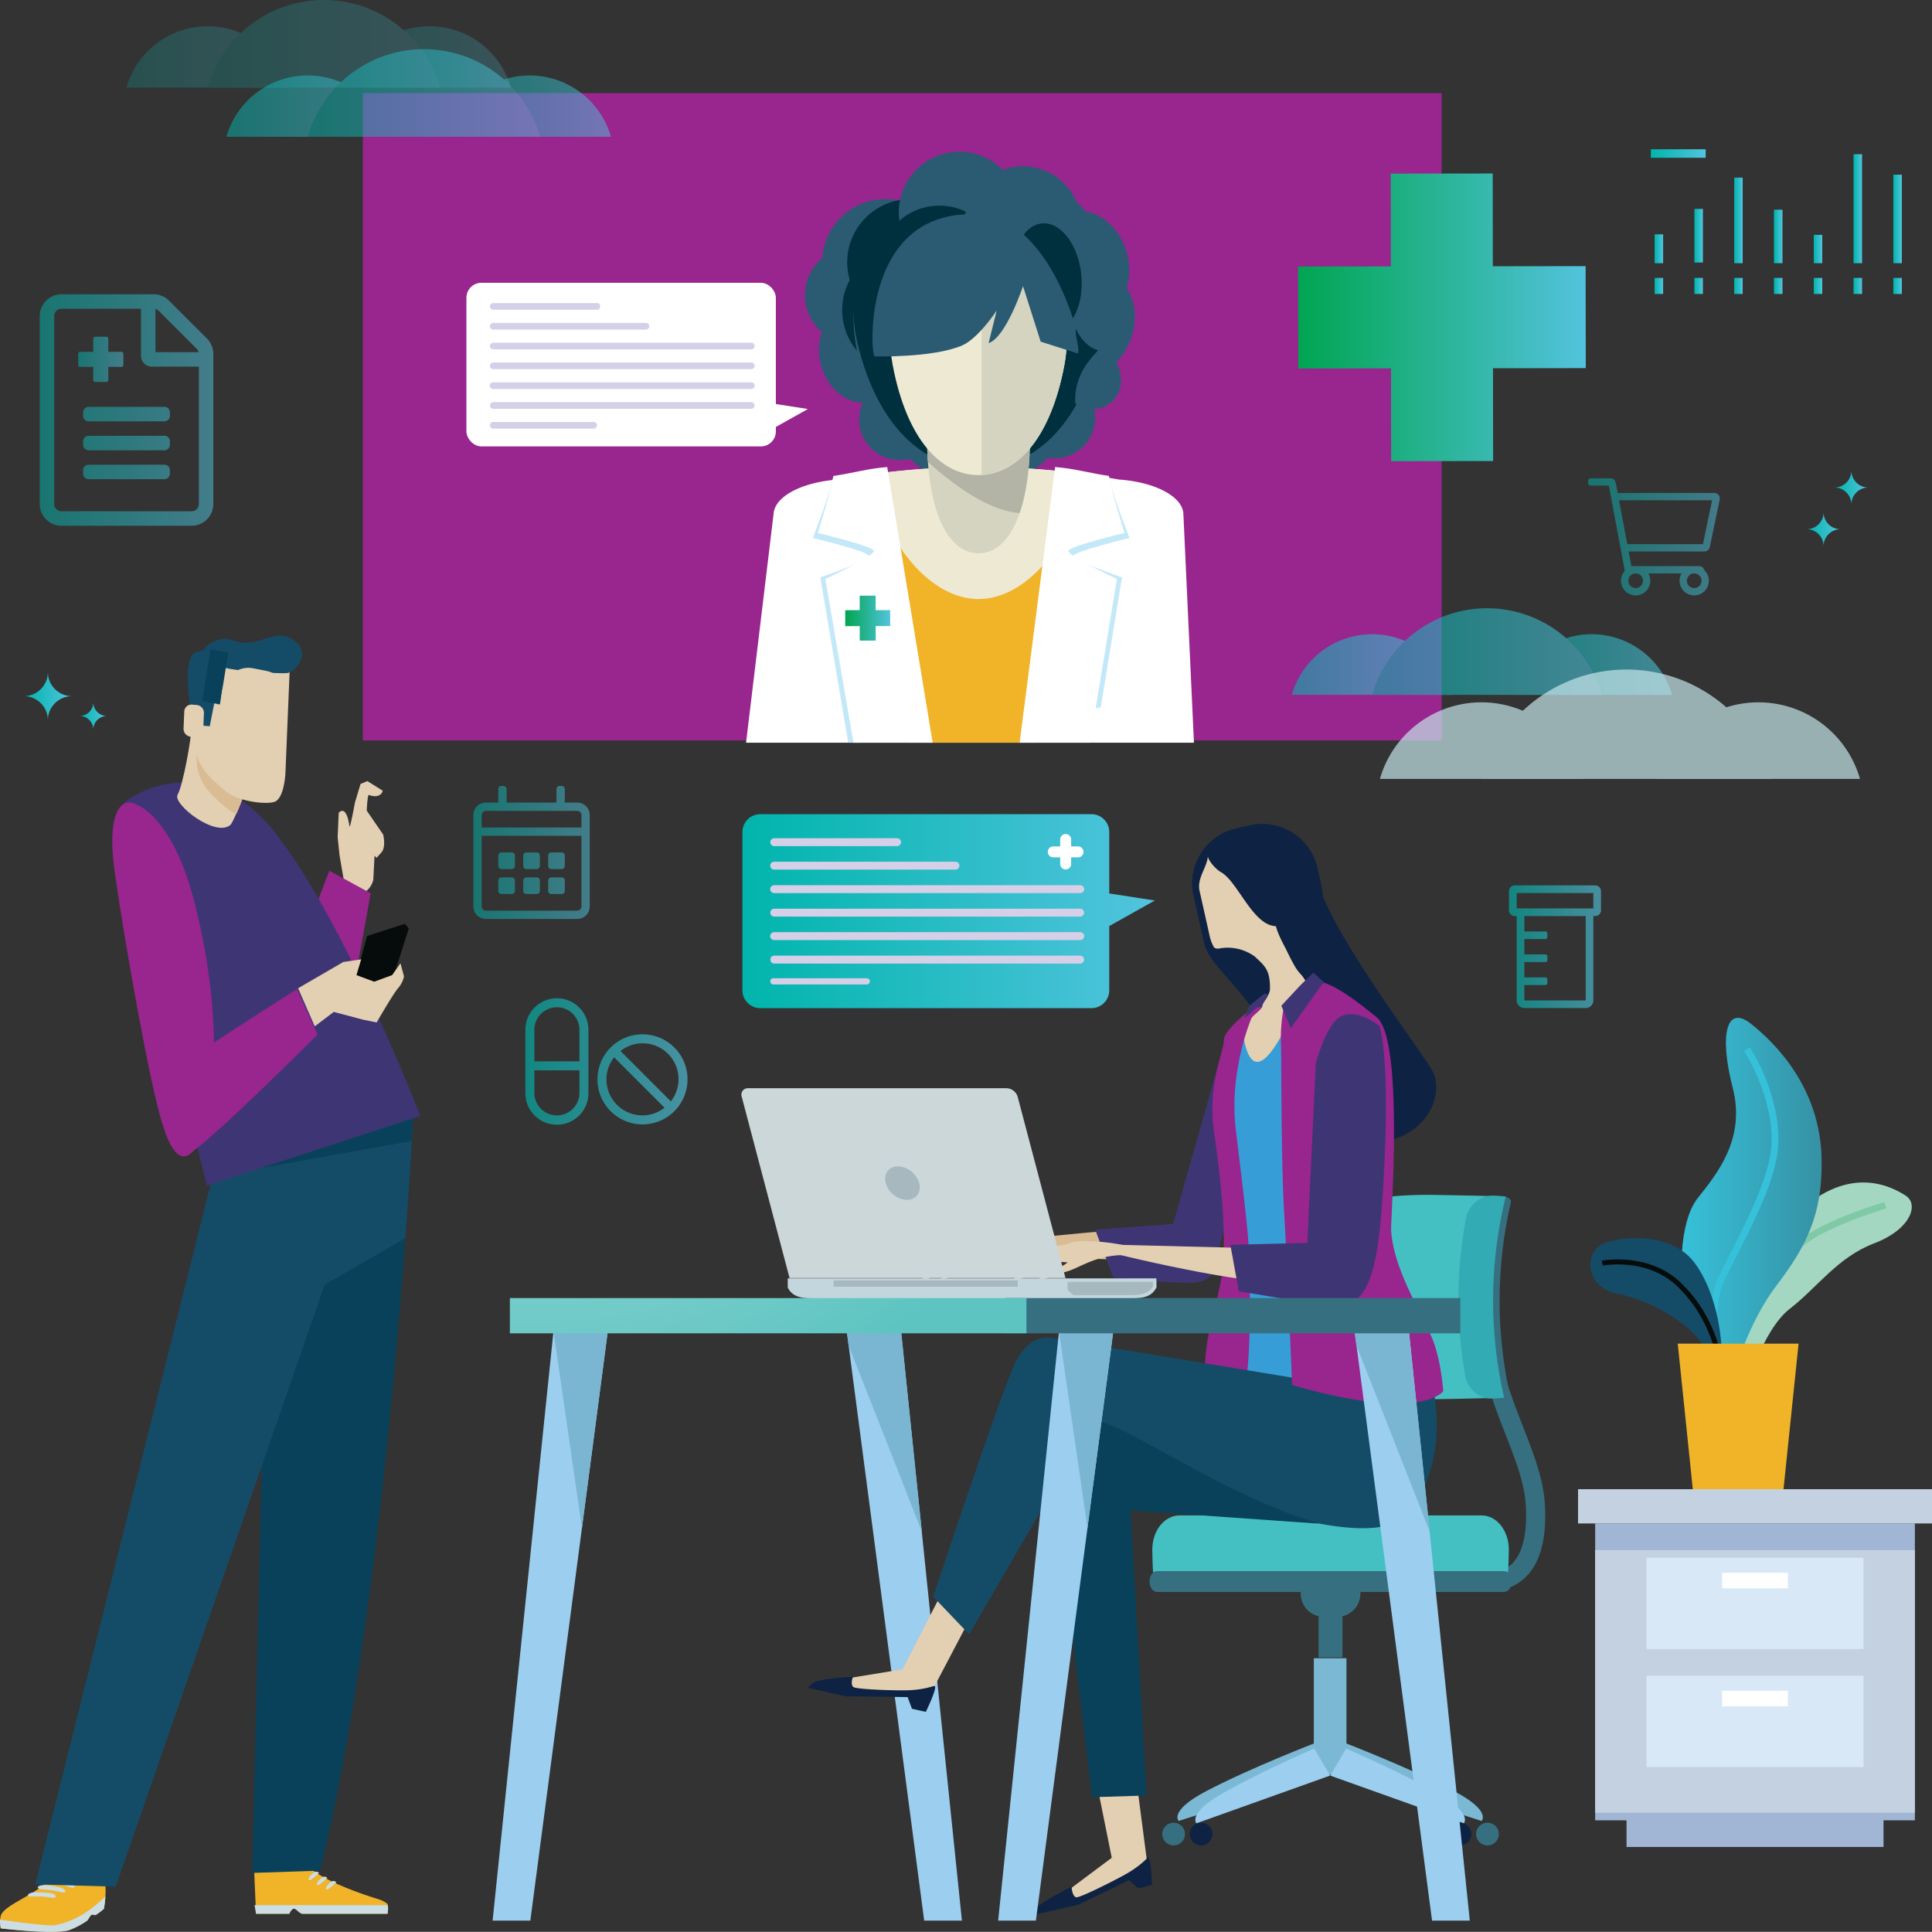 <svg xmlns="http://www.w3.org/2000/svg" xmlns:xlink="http://www.w3.org/1999/xlink" viewBox="0 0 556 555.96"><rect x="0" y="0" width="556" height="555.96" fill="#333333" stroke="none"/><defs><style>.cls-1,.cls-13{fill:none;}.cls-2{fill:#9bceef;}.cls-3{fill:#7ab6d2;}.cls-4{fill:#99258e;}.cls-5{fill:#fff;}.cls-6{fill:#d5d0e8;}.cls-7{fill:url(#Nouvelle_nuance_de_dégradé_1);}.cls-8{fill:#a4d7c2;}.cls-9{fill:#80c9a6;}.cls-10{fill:url(#linear-gradient);}.cls-11{fill:#36c1da;}.cls-12{fill:#144c68;}.cls-13{stroke:#060c0b;stroke-miterlimit:10;stroke-width:1.449px;}.cls-14{fill:#f1b328;}.cls-15{clip-path:url(#clip-path);}.cls-16{fill:#2b5b72;}.cls-17{fill:#002f3e;}.cls-18{fill:#ede9d3;}.cls-19{fill:#d4d4c1;}.cls-20{fill:#b3b4a6;}.cls-21{fill:#81bfd1;}.cls-22{fill:#c3e8f7;}.cls-23{fill:#367080;}.cls-24{fill:#7bb8d4;}.cls-25{fill:#0e2243;}.cls-26{fill:#44c0c2;}.cls-27{fill:#32abb4;}.cls-28{fill:#d9bb94;}.cls-29{fill:url(#Dégradé_sans_nom_7);}.cls-30{fill:url(#Dégradé_sans_nom_7-2);}.cls-31{fill:#e3cfb1;}.cls-32{fill:#379dd7;}.cls-33{fill:url(#Dégradé_sans_nom_7-3);}.cls-34{fill:#09415a;}.cls-35{fill:url(#Dégradé_sans_nom_7-4);}.cls-36{fill:url(#Dégradé_sans_nom_7-5);}.cls-37{fill:#c3d6de;}.cls-38{fill:#a8b8bf;}.cls-39{fill:#ccd7da;}.cls-40{fill:url(#New_Gradient_Swatch_39);}.cls-41{fill:#a1b5d5;}.cls-42{fill:#c3d1e1;}.cls-43{fill:#d9e8f6;}.cls-44{fill:url(#Dégradé_sans_nom_4);}.cls-45,.cls-96{opacity:0.5;}.cls-46{fill:url(#Nouvelle_nuance_de_dégradé_1-2);}.cls-47{fill:url(#Nouvelle_nuance_de_dégradé_1-3);}.cls-48{fill:url(#Nouvelle_nuance_de_dégradé_1-4);}.cls-49{opacity:0.23;}.cls-50{fill:url(#Nouvelle_nuance_de_dégradé_1-5);}.cls-51{fill:url(#Nouvelle_nuance_de_dégradé_1-6);}.cls-52{fill:url(#Nouvelle_nuance_de_dégradé_1-7);}.cls-53{opacity:0.58;}.cls-54{fill:url(#Nouvelle_nuance_de_dégradé_1-8);}.cls-55{fill:url(#Nouvelle_nuance_de_dégradé_1-9);}.cls-56{fill:url(#Nouvelle_nuance_de_dégradé_1-10);}.cls-57{opacity:0.7;}.cls-58{fill:#c4e6e9;}.cls-59{fill:url(#Nouvelle_nuance_de_dégradé_1-11);}.cls-60{fill:url(#Nouvelle_nuance_de_dégradé_1-12);}.cls-61{fill:url(#Nouvelle_nuance_de_dégradé_1-13);}.cls-62{fill:url(#Nouvelle_nuance_de_dégradé_1-14);}.cls-63{fill:url(#Nouvelle_nuance_de_dégradé_1-15);}.cls-64{fill:url(#Nouvelle_nuance_de_dégradé_1-16);}.cls-65{fill:url(#Nouvelle_nuance_de_dégradé_1-17);}.cls-66{fill:url(#Nouvelle_nuance_de_dégradé_1-18);}.cls-67{fill:url(#Nouvelle_nuance_de_dégradé_1-19);}.cls-68{fill:url(#Nouvelle_nuance_de_dégradé_1-20);}.cls-69{fill:url(#Nouvelle_nuance_de_dégradé_1-21);}.cls-70{fill:url(#Nouvelle_nuance_de_dégradé_1-22);}.cls-71{fill:url(#Nouvelle_nuance_de_dégradé_1-23);}.cls-72{fill:url(#Nouvelle_nuance_de_dégradé_1-24);}.cls-73{fill:url(#Nouvelle_nuance_de_dégradé_1-25);}.cls-74{fill:url(#Nouvelle_nuance_de_dégradé_1-26);}.cls-75{fill:url(#Nouvelle_nuance_de_dégradé_1-27);}.cls-76{fill:url(#Nouvelle_nuance_de_dégradé_1-28);}.cls-77{fill:url(#Nouvelle_nuance_de_dégradé_1-29);}.cls-78{fill:url(#Nouvelle_nuance_de_dégradé_1-30);}.cls-79{fill:url(#Nouvelle_nuance_de_dégradé_1-31);}.cls-80{fill:url(#Nouvelle_nuance_de_dégradé_1-32);}.cls-81{fill:url(#Nouvelle_nuance_de_dégradé_1-33);}.cls-82{fill:url(#Nouvelle_nuance_de_dégradé_1-34);}.cls-83{fill:url(#Nouvelle_nuance_de_dégradé_1-35);}.cls-84{fill:url(#Nouvelle_nuance_de_dégradé_1-36);}.cls-85{fill:url(#Nouvelle_nuance_de_dégradé_1-37);}.cls-86{fill:url(#Nouvelle_nuance_de_dégradé_1-38);}.cls-87{fill:url(#Nouvelle_nuance_de_dégradé_1-39);}.cls-88{fill:url(#Nouvelle_nuance_de_dégradé_1-40);}.cls-89{fill:url(#Nouvelle_nuance_de_dégradé_1-41);}.cls-90{fill:url(#Nouvelle_nuance_de_dégradé_1-42);}.cls-91{fill:url(#Nouvelle_nuance_de_dégradé_1-43);}.cls-92{fill:url(#Nouvelle_nuance_de_dégradé_1-44);}.cls-93{fill:#ccdde4;}.cls-94{fill:url(#Dégradé_sans_nom_7-6);}.cls-95{fill:#060c0b;}.cls-96{fill:url(#Nouvelle_nuance_de_dégradé_1-45);}.cls-97{opacity:0.63;fill:url(#Nouvelle_nuance_de_dégradé_1-46);}.cls-100,.cls-98{opacity:0.51;}.cls-98{fill:url(#Nouvelle_nuance_de_dégradé_1-47);}.cls-99{opacity:0.65;fill:url(#Nouvelle_nuance_de_dégradé_1-48);}.cls-101{fill:url(#Nouvelle_nuance_de_dégradé_1-49);}.cls-102{fill:url(#Nouvelle_nuance_de_dégradé_1-50);}.cls-103{fill:url(#Dégradé_sans_nom_2);}</style><linearGradient id="Nouvelle_nuance_de_dégradé_1" x1="213.665" y1="262.219" x2="332.34" y2="262.219" gradientUnits="userSpaceOnUse"><stop offset="0" stop-color="#00b5ac"/><stop offset="1" stop-color="#52c4de"/></linearGradient><linearGradient id="linear-gradient" x1="483.945" y1="349.821" x2="524.252" y2="349.821" gradientUnits="userSpaceOnUse"><stop offset="0" stop-color="#36c1da"/><stop offset="1" stop-color="#3691a4"/></linearGradient><clipPath id="clip-path"><rect id="SVGID" class="cls-1" x="210.024" y="36.921" width="145.62" height="176.824"/></clipPath><linearGradient id="Dégradé_sans_nom_7" x1="315.173" y1="360.714" x2="350.221" y2="360.714" gradientUnits="userSpaceOnUse"><stop offset="0.065" stop-color="#3e3575"/><stop offset="1" stop-color="#3e3575"/></linearGradient><linearGradient id="Dégradé_sans_nom_7-2" x1="333.729" y1="330.614" x2="362.482" y2="330.614" xlink:href="#Dégradé_sans_nom_7"/><linearGradient id="Dégradé_sans_nom_7-3" x1="358.135" y1="289.487" x2="364.79" y2="289.487" xlink:href="#Dégradé_sans_nom_7"/><linearGradient id="Dégradé_sans_nom_7-4" x1="368.754" y1="287.892" x2="380.951" y2="287.892" xlink:href="#Dégradé_sans_nom_7"/><linearGradient id="Dégradé_sans_nom_7-5" x1="354.077" y1="333.903" x2="398.851" y2="333.903" xlink:href="#Dégradé_sans_nom_7"/><radialGradient id="New_Gradient_Swatch_39" cx="-19345.494" cy="232.09" r="183.676" gradientTransform="translate(19499.269)" gradientUnits="userSpaceOnUse"><stop offset="0.002" stop-color="#c4e6e3"/><stop offset="1" stop-color="#5dc4c1"/></radialGradient><linearGradient id="Dégradé_sans_nom_4" x1="243.243" y1="177.886" x2="256.183" y2="177.886" gradientUnits="userSpaceOnUse"><stop offset="0" stop-color="#00a551"/><stop offset="1" stop-color="#52c4de"/></linearGradient><linearGradient id="Nouvelle_nuance_de_dégradé_1-2" x1="65.154" y1="30.542" x2="111.971" y2="30.542" xlink:href="#Nouvelle_nuance_de_dégradé_1"/><linearGradient id="Nouvelle_nuance_de_dégradé_1-3" x1="129.015" y1="30.542" x2="175.832" y2="30.542" xlink:href="#Nouvelle_nuance_de_dégradé_1"/><linearGradient id="Nouvelle_nuance_de_dégradé_1-4" x1="88.562" y1="26.762" x2="155.435" y2="26.762" xlink:href="#Nouvelle_nuance_de_dégradé_1"/><linearGradient id="Nouvelle_nuance_de_dégradé_1-5" x1="36.361" y1="16.383" x2="83.177" y2="16.383" xlink:href="#Nouvelle_nuance_de_dégradé_1"/><linearGradient id="Nouvelle_nuance_de_dégradé_1-6" x1="100.222" y1="16.383" x2="147.039" y2="16.383" xlink:href="#Nouvelle_nuance_de_dégradé_1"/><linearGradient id="Nouvelle_nuance_de_dégradé_1-7" x1="59.769" y1="12.604" x2="126.642" y2="12.604" xlink:href="#Nouvelle_nuance_de_dégradé_1"/><linearGradient id="Nouvelle_nuance_de_dégradé_1-8" x1="371.746" y1="191.245" x2="418.038" y2="191.245" xlink:href="#Nouvelle_nuance_de_dégradé_1"/><linearGradient id="Nouvelle_nuance_de_dégradé_1-9" x1="434.892" y1="191.245" x2="481.184" y2="191.245" xlink:href="#Nouvelle_nuance_de_dégradé_1"/><linearGradient id="Nouvelle_nuance_de_dégradé_1-10" x1="394.892" y1="187.507" x2="461.015" y2="187.507" xlink:href="#Nouvelle_nuance_de_dégradé_1"/><linearGradient id="Nouvelle_nuance_de_dégradé_1-11" x1="500.295" y1="63.427" x2="500.295" y2="63.427" xlink:href="#Nouvelle_nuance_de_dégradé_1"/><linearGradient id="Nouvelle_nuance_de_dégradé_1-12" x1="499.071" y1="63.427" x2="501.519" y2="63.427" xlink:href="#Nouvelle_nuance_de_dégradé_1"/><linearGradient id="Nouvelle_nuance_de_dégradé_1-13" x1="488.844" y1="67.838" x2="488.844" y2="67.838" xlink:href="#Nouvelle_nuance_de_dégradé_1"/><linearGradient id="Nouvelle_nuance_de_dégradé_1-14" x1="487.62" y1="67.838" x2="490.068" y2="67.838" xlink:href="#Nouvelle_nuance_de_dégradé_1"/><linearGradient id="Nouvelle_nuance_de_dégradé_1-15" x1="477.395" y1="71.593" x2="477.395" y2="71.593" xlink:href="#Nouvelle_nuance_de_dégradé_1"/><linearGradient id="Nouvelle_nuance_de_dégradé_1-16" x1="476.171" y1="71.593" x2="478.619" y2="71.593" xlink:href="#Nouvelle_nuance_de_dégradé_1"/><linearGradient id="Nouvelle_nuance_de_dégradé_1-17" x1="500.295" y1="82.289" x2="500.295" y2="82.289" xlink:href="#Nouvelle_nuance_de_dégradé_1"/><linearGradient id="Nouvelle_nuance_de_dégradé_1-18" x1="499.071" y1="82.289" x2="501.519" y2="82.289" xlink:href="#Nouvelle_nuance_de_dégradé_1"/><linearGradient id="Nouvelle_nuance_de_dégradé_1-19" x1="488.844" y1="82.289" x2="488.844" y2="82.289" xlink:href="#Nouvelle_nuance_de_dégradé_1"/><linearGradient id="Nouvelle_nuance_de_dégradé_1-20" x1="487.62" y1="82.289" x2="490.068" y2="82.289" xlink:href="#Nouvelle_nuance_de_dégradé_1"/><linearGradient id="Nouvelle_nuance_de_dégradé_1-21" x1="477.395" y1="82.289" x2="477.395" y2="82.289" xlink:href="#Nouvelle_nuance_de_dégradé_1"/><linearGradient id="Nouvelle_nuance_de_dégradé_1-22" x1="476.171" y1="82.289" x2="478.619" y2="82.289" xlink:href="#Nouvelle_nuance_de_dégradé_1"/><linearGradient id="Nouvelle_nuance_de_dégradé_1-23" x1="534.645" y1="60.059" x2="534.645" y2="60.059" xlink:href="#Nouvelle_nuance_de_dégradé_1"/><linearGradient id="Nouvelle_nuance_de_dégradé_1-24" x1="533.421" y1="60.059" x2="535.869" y2="60.059" xlink:href="#Nouvelle_nuance_de_dégradé_1"/><linearGradient id="Nouvelle_nuance_de_dégradé_1-25" x1="523.194" y1="71.666" x2="523.194" y2="71.666" xlink:href="#Nouvelle_nuance_de_dégradé_1"/><linearGradient id="Nouvelle_nuance_de_dégradé_1-26" x1="521.97" y1="71.666" x2="524.418" y2="71.666" xlink:href="#Nouvelle_nuance_de_dégradé_1"/><linearGradient id="Nouvelle_nuance_de_dégradé_1-27" x1="511.745" y1="68.046" x2="511.745" y2="68.046" xlink:href="#Nouvelle_nuance_de_dégradé_1"/><linearGradient id="Nouvelle_nuance_de_dégradé_1-28" x1="510.52" y1="68.046" x2="512.969" y2="68.046" xlink:href="#Nouvelle_nuance_de_dégradé_1"/><linearGradient id="Nouvelle_nuance_de_dégradé_1-29" x1="534.645" y1="82.289" x2="534.645" y2="82.289" xlink:href="#Nouvelle_nuance_de_dégradé_1"/><linearGradient id="Nouvelle_nuance_de_dégradé_1-30" x1="533.421" y1="82.289" x2="535.869" y2="82.289" xlink:href="#Nouvelle_nuance_de_dégradé_1"/><linearGradient id="Nouvelle_nuance_de_dégradé_1-31" x1="523.194" y1="82.289" x2="523.194" y2="82.289" xlink:href="#Nouvelle_nuance_de_dégradé_1"/><linearGradient id="Nouvelle_nuance_de_dégradé_1-32" x1="521.97" y1="82.289" x2="524.418" y2="82.289" xlink:href="#Nouvelle_nuance_de_dégradé_1"/><linearGradient id="Nouvelle_nuance_de_dégradé_1-33" x1="511.745" y1="82.289" x2="511.745" y2="82.289" xlink:href="#Nouvelle_nuance_de_dégradé_1"/><linearGradient id="Nouvelle_nuance_de_dégradé_1-34" x1="510.52" y1="82.289" x2="512.969" y2="82.289" xlink:href="#Nouvelle_nuance_de_dégradé_1"/><linearGradient id="Nouvelle_nuance_de_dégradé_1-35" x1="546.095" y1="63.01" x2="546.095" y2="63.01" xlink:href="#Nouvelle_nuance_de_dégradé_1"/><linearGradient id="Nouvelle_nuance_de_dégradé_1-36" x1="544.871" y1="63.01" x2="547.319" y2="63.01" xlink:href="#Nouvelle_nuance_de_dégradé_1"/><linearGradient id="Nouvelle_nuance_de_dégradé_1-37" x1="546.095" y1="82.289" x2="546.095" y2="82.289" xlink:href="#Nouvelle_nuance_de_dégradé_1"/><linearGradient id="Nouvelle_nuance_de_dégradé_1-38" x1="544.871" y1="82.289" x2="547.319" y2="82.289" xlink:href="#Nouvelle_nuance_de_dégradé_1"/><linearGradient id="Nouvelle_nuance_de_dégradé_1-39" x1="475.085" y1="44.179" x2="490.867" y2="44.179" xlink:href="#Nouvelle_nuance_de_dégradé_1"/><linearGradient id="Nouvelle_nuance_de_dégradé_1-40" x1="475.086" y1="44.179" x2="490.867" y2="44.179" xlink:href="#Nouvelle_nuance_de_dégradé_1"/><linearGradient id="Nouvelle_nuance_de_dégradé_1-41" x1="6.84" y1="200.345" x2="20.715" y2="200.345" xlink:href="#Nouvelle_nuance_de_dégradé_1"/><linearGradient id="Nouvelle_nuance_de_dégradé_1-42" x1="527.918" y1="140.304" x2="537.677" y2="140.304" xlink:href="#Nouvelle_nuance_de_dégradé_1"/><linearGradient id="Nouvelle_nuance_de_dégradé_1-43" x1="519.918" y1="152.304" x2="529.677" y2="152.304" xlink:href="#Nouvelle_nuance_de_dégradé_1"/><linearGradient id="Nouvelle_nuance_de_dégradé_1-44" x1="22.913" y1="206.046" x2="30.777" y2="206.046" xlink:href="#Nouvelle_nuance_de_dégradé_1"/><linearGradient id="Dégradé_sans_nom_7-6" x1="33.868" y1="283.18" x2="120.973" y2="283.18" xlink:href="#Dégradé_sans_nom_7"/><linearGradient id="Nouvelle_nuance_de_dégradé_1-45" x1="457.03" y1="154.496" x2="494.939" y2="154.496" xlink:href="#Nouvelle_nuance_de_dégradé_1"/><linearGradient id="Nouvelle_nuance_de_dégradé_1-46" x1="434.268" y1="272.448" x2="460.747" y2="272.448" xlink:href="#Nouvelle_nuance_de_dégradé_1"/><linearGradient id="Nouvelle_nuance_de_dégradé_1-47" x1="136.227" y1="245.323" x2="169.72" y2="245.323" xlink:href="#Nouvelle_nuance_de_dégradé_1"/><linearGradient id="Nouvelle_nuance_de_dégradé_1-48" x1="151.192" y1="305.434" x2="197.862" y2="305.434" xlink:href="#Nouvelle_nuance_de_dégradé_1"/><linearGradient id="Nouvelle_nuance_de_dégradé_1-49" x1="11.438" y1="117.994" x2="61.39" y2="117.994" xlink:href="#Nouvelle_nuance_de_dégradé_1"/><linearGradient id="Nouvelle_nuance_de_dégradé_1-50" x1="22.495" y1="103.417" x2="35.503" y2="103.417" xlink:href="#Nouvelle_nuance_de_dégradé_1"/><linearGradient id="Dégradé_sans_nom_2" x1="373.566" y1="91.321" x2="456.361" y2="91.321" gradientUnits="userSpaceOnUse"><stop offset="0" stop-color="#00a551"/><stop offset="1" stop-color="#53c3dd"/></linearGradient></defs><g id="Calque_2" data-name="Calque 2"><g id="Fond_coul" data-name="Fond coul"><polygon class="cls-2" points="265.964 552.718 276.828 552.718 258.912 379.198 243.166 379.198 265.964 552.718"/><polygon class="cls-3" points="244.216 387.197 265.292 440.745 259.313 383.113 258.912 379.198 243.254 379.198 244.216 387.197"/><rect class="cls-4" x="104.424" y="26.802" width="310.467" height="186.281"/><rect class="cls-5" x="134.226" y="81.379" width="89.054" height="47.094" rx="4.32"/><polygon class="cls-5" points="232.501 117.708 218.407 115.526 218.862 125.346 232.501 117.708"/><path class="cls-6" d="M171.769,89.138H141.952a.96.96,0,0,1,0-1.92h29.817a.96.96,0,1,1,0,1.92Z"/><path class="cls-6" d="M185.908,94.84H141.952a.96.96,0,0,1,0-1.92h43.956a.96.96,0,1,1,0,1.92Z"/><path class="cls-6" d="M216.211,100.542H141.952a.96.96,0,0,1,0-1.92h74.259a.96.96,0,0,1,0,1.92Z"/><path class="cls-6" d="M216.211,106.245H141.952a.96.96,0,0,1,0-1.92h74.259a.96.96,0,0,1,0,1.92Z"/><path class="cls-6" d="M216.211,111.946H141.952a.96.96,0,1,1,0-1.919h74.259a.96.96,0,1,1,0,1.919Z"/><path class="cls-6" d="M216.211,117.649H141.952a.96.96,0,0,1,0-1.92h74.259a.96.96,0,0,1,0,1.92Z"/><path class="cls-6" d="M170.842,123.351h-28.89a.96.96,0,0,1,0-1.92h28.89a.96.96,0,1,1,0,1.92Z"/><path class="cls-7" d="M319.224,257.123V239.429a5.12,5.12,0,0,0-5.12-5.121H218.786a5.121,5.121,0,0,0-5.121,5.121v45.58a5.121,5.121,0,0,0,5.121,5.121H314.1a5.12,5.12,0,0,0,5.12-5.121V266.5l13.116-7.345Z"/><path class="cls-6" d="M258.166,243.505H222.823a1.138,1.138,0,0,1,0-2.276h35.343a1.138,1.138,0,0,1,0,2.276Z"/><path class="cls-6" d="M274.926,250.264h-52.1a1.138,1.138,0,1,1,0-2.275h52.1a1.138,1.138,0,1,1,0,2.275Z"/><path class="cls-6" d="M310.845,257.023H222.823a1.138,1.138,0,1,1,0-2.275h88.022a1.138,1.138,0,1,1,0,2.275Z"/><path class="cls-6" d="M310.845,263.783H222.823a1.138,1.138,0,1,1,0-2.276h88.022a1.138,1.138,0,0,1,0,2.276Z"/><path class="cls-6" d="M310.845,270.541H222.823a1.138,1.138,0,1,1,0-2.275h88.022a1.138,1.138,0,1,1,0,2.275Z"/><path class="cls-6" d="M310.845,277.3H222.823a1.138,1.138,0,0,1,0-2.276h88.022a1.138,1.138,0,0,1,0,2.276Z"/><path class="cls-6" d="M249.423,283.31H222.592a.892.892,0,1,1,0-1.783h26.831a.892.892,0,1,1,0,1.783Z"/><path class="cls-8" d="M502.026,400.927s5.071-18.111,13.04-24.271,13.765-14.85,24.269-18.835,13.04-11.228,9.055-13.762-17.023-9.782-32.962,6.88-19.922,29.7-19.56,45.28S501.3,409.983,502.026,400.927Z"/><path class="cls-9" d="M499.011,392.522l-1.937-.094c.761-15.609,14.986-31.147,21.756-36.226,7.3-5.475,22.832-10.1,23.489-10.3l.55,1.859c-.158.047-15.854,4.724-22.875,9.989C513.462,362.653,499.737,377.6,499.011,392.522Z"/><path class="cls-10" d="M497.679,406.722s-8.211-23.181-11.592-30.425-2.895-24.634,2.417-31.4,14.006-16.9,10.141-31.874-1.932-24.148,5.313-18.351,19.969,18.573,20.285,39.118c.241,15.7-4.388,24.884-13.04,36.222C504.2,379.193,497.2,396.1,497.679,406.722Z"/><path class="cls-11" d="M494.192,401.349c-.18-.96-4.354-23.6.072-33.186,1.008-2.183,2.355-4.83,3.781-7.632,4.665-9.167,11.055-21.72,11.709-30.429,1.047-13.98-7.725-27.515-7.814-27.65l1.62-1.066c.377.574,9.225,14.21,8.127,28.861-.683,9.1-6.911,21.332-11.914,31.164-1.418,2.785-2.757,5.415-3.748,7.564-4.17,9.032.029,31.788.072,32.016Z"/><path class="cls-12" d="M465.442,372.312c-9.418-1.813-10.143-12.68-2.9-14.851s19.2-1.811,25,5.795c6.719,8.819,9.417,24.63,7.243,35.861s0-4.348-4.708-11.955S473.21,373.805,465.442,372.312Z"/><path class="cls-13" d="M461.094,363.5s13.041-2.537,22.1,6.157c7.839,7.525,11.23,16.9,12.678,26.564"/><polygon class="cls-14" points="513.255 428.697 487.175 428.697 482.829 386.679 517.601 386.679 513.255 428.697"/><g class="cls-15"><path class="cls-16" d="M258.3,99.213c1.912,7.486-1.484,14.826-7.588,16.381s-12.6-3.252-14.508-10.744,1.486-14.828,7.583-16.384S256.4,91.722,258.3,99.213Z"/><path class="cls-16" d="M259.647,84.928a14,14,0,1,1-14.006-14A14.008,14.008,0,0,1,259.647,84.928Z"/><path class="cls-16" d="M315.168,120.249A11.651,11.651,0,1,1,303.515,108.6,11.65,11.65,0,0,1,315.168,120.249Z"/><path class="cls-16" d="M273.031,75.509A18.217,18.217,0,1,1,254.811,57.3,18.219,18.219,0,0,1,273.031,75.509Z"/><path class="cls-17" d="M280.247,75.509A18.218,18.218,0,1,1,262.03,57.3,18.215,18.215,0,0,1,280.247,75.509Z"/><path class="cls-17" d="M278.8,89.225a18.217,18.217,0,1,1-18.215-18.212A18.219,18.219,0,0,1,278.8,89.225Z"/><path class="cls-16" d="M270.551,120.739A11.648,11.648,0,1,1,258.907,109.1,11.653,11.653,0,0,1,270.551,120.739Z"/><path class="cls-16" d="M324.409,73.2c2.172,8.5-1.683,16.84-8.614,18.606s-14.307-3.7-16.477-12.2,1.685-16.841,8.61-18.611S322.239,64.693,324.409,73.2Z"/><path class="cls-16" d="M325.027,98.647c-3.5,8.05-11.647,12.275-18.209,9.428s-9.044-11.683-5.551-19.732,11.644-12.283,18.2-9.441S328.519,90.588,325.027,98.647Z"/><path class="cls-16" d="M281.6,56.154c-21.2-1.17-40.759,17.38-34.93,45.053,5.765,26.666,19.759,39.073,34.93,39.076s29.165-12.4,34.935-39.076C322.366,73.538,302.808,54.984,281.6,56.154Z"/><path class="cls-17" d="M281.6,56.149c-21.2-1.095-40.759,16.265-34.93,42.156,5.765,24.95,19.759,36.559,34.93,36.563s29.165-11.607,34.935-36.563C322.366,72.417,302.808,55.054,281.6,56.149Z"/><path class="cls-5" d="M281.722,226.447c22.868,0,43.289,5.249,62.406-1.3l-3.585-77.556c-.559-4.952-8.544-8.912-18.527-9.584a227.243,227.243,0,0,0-80.827,0c-9.978.672-17.966,4.632-18.531,9.584l-8.542,71.055C233.227,225.2,258.858,226.447,281.722,226.447Z"/><path class="cls-14" d="M276.477,225.3c14.079,0,8.456,5.471,20.225-1.733l8.882-73.512c-.344-5.451,7.045-10.947.9-11.687a79.68,79.68,0,0,0-49.76,0c-6.144.74-6.923,4.492-7.269,9.941l14.308,80.459C275.528,235.973,262.4,225.3,276.477,225.3Z"/><path class="cls-18" d="M311.487,136.717c0-.12-.013-.236-.021-.35a227,227,0,0,0-59.72,0c0,.117-.021.232-.021.349,0,13.3,13.383,35.681,29.879,35.681S311.487,150.015,311.487,136.717Z"/><path class="cls-19" d="M296.434,125.271c0-.715-.023-1.4-.036-2.109-9.831-6.091-19.753-6.081-29.588.009-.016.7-.037,1.4-.037,2.1,0,23.343,6.64,33.947,14.831,33.947S296.434,148.614,296.434,125.271Z"/><path class="cls-20" d="M268.69,122.084a27.832,27.832,0,0,0-1.9,4.27c.024,2.328.1,4.536.257,6.6,10.962,9.832,19.9,14.285,26.384,14.693,1.875-5.434,3-12.82,3-22.379,0-.715-.023-1.4-.036-2.109C287.191,117.456,277.9,117.106,268.69,122.084Z"/><path class="cls-18" d="M306.309,105.046c-4.079,21.617-13.978,31.671-24.705,31.683-10.728-.005-20.624-10.066-24.706-31.683-4.119-22.426,9.709-37.459,24.706-36.515C296.594,67.582,310.431,82.62,306.309,105.046Z"/><path class="cls-19" d="M282.508,68.531v68.142c10.374-.563,19.838-10.616,23.8-31.627C310.348,83.072,297.141,68.234,282.508,68.531Z"/><path class="cls-16" d="M293.6,61.137a17.474,17.474,0,1,1-17.473-17.473A17.476,17.476,0,0,1,293.6,61.137Z"/><path class="cls-17" d="M287.823,76.657a17.473,17.473,0,1,1-17.47-17.474A17.477,17.477,0,0,1,287.823,76.657Z"/><path class="cls-16" d="M311.2,64.731a16.856,16.856,0,1,1-16.852-16.856A16.856,16.856,0,0,1,311.2,64.731Z"/><path class="cls-16" d="M314.422,67.455a11.649,11.649,0,1,1-11.644-11.648A11.652,11.652,0,0,1,314.422,67.455Z"/><path class="cls-16" d="M317.153,80.09A11.657,11.657,0,0,1,305.5,91.743c-6.433,0-11.655-9.088-11.647-11.653a11.649,11.649,0,0,1,23.3,0Z"/><path class="cls-16" d="M322.607,109.6c0-4.139-2.375-8.446-6.359-8.993a36.309,36.309,0,0,0-3.045,3.528,18,18,0,0,0-3.771,11.9,8.09,8.09,0,0,0,4.993,1.745A8.179,8.179,0,0,0,322.607,109.6Z"/><path class="cls-16" d="M320.684,89.255c.846,5.333,1.1,10.1-2.054,11.37s-7.343-1.764-9.362-6.768-1.1-10.1,2.052-11.369S319.261,80.3,320.684,89.255Z"/><path class="cls-17" d="M310.845,76.811c-1.636-8.507-7.2-13.976-12.414-12.209-2.632.893-4.671,3.459-5.839,6.875,3.553,4.673,7.034,13.5,9.238,24.23a6.088,6.088,0,0,0,2.525-.291C309.574,93.65,312.475,85.313,310.845,76.811Z"/><path class="cls-16" d="M279.484,61.634c12.21-.846,23.808,11.264,30.214,32.943-.653,1.189,1.216,6.076.5,7.154l-10.708-3.409-5.085-15.985s-4.844,14.707-9.9,16.411l2.329-9.378s-5.213,7.954-9.881,10.017c-8.225,3.621-25.3,3.192-25.3,3.192C250.368,100.643,248.578,61.6,279.484,61.634Z"/><path class="cls-21" d="M249.394,195.637c-.839-12.327-3.8-23.283-8.136-31.233a103.1,103.1,0,0,1,.2,29.805Q245.378,195,249.394,195.637Z"/><path class="cls-22" d="M264.87,206.765l-11-70.9c-5.434.4-8.595.434-14.048,1.238-1.26,6.141-5.925,17.718-5.925,17.718s15.7,3.763,16.139,5.121-13.958,6.2-13.958,6.2l9.193,54.537c8.094,1.493-2.414-12.462,6.221-12.462C251.525,208.218,260.91,209.282,264.87,206.765Z"/><path class="cls-5" d="M270.7,227.613l-15.373-93.2c-5.436.4-10.011,1.756-15.466,2.558-1.259,6.14-4.507,16.4-4.507,16.4s15.7,3.762,16.141,5.121-13.96,8.143-13.96,8.143L247.584,225.3c8.095,1.494.612,2.312,9.246,2.312C256.865,227.613,266.74,230.132,270.7,227.613Z"/><path class="cls-22" d="M294.354,206.815,305.1,135.866c5.433.4,8.566.434,14.018,1.238,1.261,6.141,5.954,17.718,5.954,17.718s-15.7,3.763-16.14,5.121,13.959,6.2,13.959,6.2l-6.107,37.422c-8.094,1.5-.672,4.653-9.3,4.653C307.441,208.218,298.312,209.333,294.354,206.815Z"/><path class="cls-5" d="M291.5,228.769l12.139-94.358c5.435.4,10.012,1.756,15.468,2.558,1.256,6.14,4.5,16.4,4.5,16.4s-15.7,3.762-16.137,5.121,13.959,8.143,13.959,8.143l-10.286,62.715c-8.1,1.494-1.77-.578-10.4-.578C300.711,228.769,295.458,231.287,291.5,228.769Z"/></g><path class="cls-23" d="M428.9,457.9a14.37,14.37,0,0,0,9.511-3.438c4.776-4.153,6.844-11.545,6.147-21.96-.468-7.031-3.235-14.146-6.163-21.686-4.934-12.68-10.522-27.051-7.6-46.055l-5.431-.836c-3.142,20.461,2.985,36.218,7.9,48.883,2.9,7.439,5.4,13.87,5.809,20.056.563,8.448-.895,14.468-4.223,17.407a9.119,9.119,0,0,1-7.264,2.043l-1.1,5.382A12.952,12.952,0,0,0,428.9,457.9Z"/><path class="cls-24" d="M386.784,501.482l-5.35,8.158,44.931,14.394s3-2.87-8.022-8.635C405.509,508.681,386.784,501.482,386.784,501.482Z"/><path class="cls-24" d="M378.806,501.482l5.349,8.158-44.932,14.394s-3-2.87,8.023-8.635C360.085,508.681,378.806,501.482,378.806,501.482Z"/><rect class="cls-24" x="378.101" y="477.215" width="9.39" height="33.427"/><path class="cls-2" d="M387.384,503.2l-4.576,7.785,38.461,13.735s2.57-2.738-6.865-8.242C403.413,510.07,387.384,503.2,387.384,503.2Z"/><path class="cls-2" d="M378.208,503.2l4.574,7.785L344.32,524.721s-2.567-2.738,6.868-8.242C362.176,510.07,378.208,503.2,378.208,503.2Z"/><path class="cls-25" d="M416.916,527.814a3.262,3.262,0,1,0,3.261-3.266A3.26,3.26,0,0,0,416.916,527.814Z"/><path class="cls-25" d="M342.388,527.814a3.264,3.264,0,1,0,3.269-3.266A3.264,3.264,0,0,0,342.388,527.814Z"/><path class="cls-23" d="M424.813,527.814a3.263,3.263,0,1,0,3.263-3.266A3.261,3.261,0,0,0,424.813,527.814Z"/><path class="cls-23" d="M334.491,527.814a3.262,3.262,0,1,0,3.264-3.266A3.262,3.262,0,0,0,334.491,527.814Z"/><rect class="cls-23" x="379.48" y="464.964" width="6.87" height="12.021"/><path class="cls-23" d="M374.328,458.614a6.7,6.7,0,0,0,6.7,6.694H384.8a6.7,6.7,0,0,0,6.7-6.694h0a6.7,6.7,0,0,0-6.7-6.7h-3.776a6.7,6.7,0,0,0-6.7,6.7Z"/><path class="cls-26" d="M331.87,452.489c-.162-.79-.253-5.732-.253-6.582,0-5.407,3.49-9.789,7.806-9.789h86.991c4.308,0,7.8,4.382,7.8,9.789,0,.85-.094,5.792-.259,6.582Z"/><path class="cls-23" d="M435.022,455.138c0,1.657-.966,3-2.165,3H332.973c-1.2,0-2.164-1.344-2.164-3h0c0-1.653.966-3,2.164-3h99.884c1.2,0,2.165,1.343,2.165,3Z"/><path class="cls-26" d="M430.151,402.257c-2.145.158-15.78.4-18.132.428-14.925.181-27.783-2.621-28.5-6.3a127.409,127.409,0,0,1-.384-46.227c.636-3.673,13.686-6.475,28.925-6.288,2.4.028,16.314.27,18.5.432A125.046,125.046,0,0,0,430.151,402.257Z"/><path class="cls-23" d="M432.2,344.3c1.671.019,2.837.813,2.6,1.77a124.909,124.909,0,0,0-.465,54.423c.209.961-.946,1.753-2.581,1.772h0c-1.636.024-3.148-.743-3.355-1.706a125.091,125.091,0,0,1,.356-54.555c.225-.963,1.766-1.725,3.441-1.7Z"/><path class="cls-27" d="M432.867,402.229a37.448,37.448,0,0,1-3.912.261c-3.253.04-6.6-2.831-7.25-6.445a125.365,125.365,0,0,1,.209-45.525,8.013,8.013,0,0,1,7.429-6.443,38.734,38.734,0,0,1,3.986.264A124.973,124.973,0,0,0,432.867,402.229Z"/><path class="cls-28" d="M342.351,358.7s-.105,3.8-18.548,3.818S278.294,358,278.294,358l42.534-4.022S337.162,353.217,342.351,358.7Z"/><path class="cls-28" d="M292.805,359.342c-8.766.274-12.392,4.784-15.825,6.259a61.429,61.429,0,0,0-6.837,3.626c1.834-3.811,4.663-4.007,6.045-5.263s1.029-.643-2.1-.774c-1.776-.076-4.8,3.15-6.993,4.957a7.139,7.139,0,0,1-3.112,1.717,39.005,39.005,0,0,1,4.982-5.872,45.1,45.1,0,0,1,8.64-6.327c1.852-.793,7.708-1.181,11.906-.759C294.237,357.388,299.116,359.137,292.805,359.342Z"/><path class="cls-28" d="M278.085,357.822s-6.661,1.918-7.808,2.843c-.808.64-4.114,4.346-4.114,4.346a8.711,8.711,0,0,0,3.9-1.889C271.475,361.717,278.085,357.822,278.085,357.822Z"/><path class="cls-29" d="M337.607,352.244s13.4-.788,12.578,9.313c-.46,5.74-2.672,7.861-9.407,7.623-9.558-.338-20.391-1.461-20.391-1.461l-5.214-13.864Z"/><path class="cls-30" d="M337.607,352.244l14.83-52.365s2.184-7.67,6.272-6.384c5.9,1.85,3.218,8.157,2.841,11.856-.784,7.54.022,10.781-4.724,29.057-2.924,11.266-5.343,24.218-7.981,31.65-1.815,5.124-5.453-2-10.648-3.844C328.5,358.77,337.607,352.244,337.607,352.244Z"/><path class="cls-25" d="M346.5,271.261c1.957,8.753,17.627,16.527,19.733,33.97,0,0,16.2-40.735,14.24-49.49L379.14,249.8a16.245,16.245,0,0,0-19.4-12.3l-3.964.888a16.234,16.234,0,0,0-12.294,19.4Z"/><path class="cls-31" d="M347.6,246.534c.348,1.451,2.421,3.708,3.8,4.476,4.962,2.769,9.389,16.07,16.36,15.507a49.4,49.4,0,0,0,5,11.773c2.159,3.731,7.811,6.918,7.811,6.918,2.738,6.851-24.687,29.8-25.857,29.2-2.494-1.273,1.971-17.754,6.453-22.858,2.11-2.4,4.253-5.215,4.3-6.828.157-5.658-1.637-6.861-4.36-9.451a13.3,13.3,0,0,0-10.246-2.31,1.858,1.858,0,0,1-1.473-.286,11.517,11.517,0,0,1-1.239-3.2L345.221,256.4C344.409,252.781,347.269,249.8,347.6,246.534Z"/><path class="cls-32" d="M376.047,392.321s-5.17,6.318-9,6.932c-2.715.435-10.05-2.447-10.05-2.447s2.048-32.993,1.286-46.068-3.83-16.858-3.485-20.893c.571-6.458-4.666-9.756-3.124-14.675s5.438-22.611,5.7-20.155c2.28,20.914,10.3,4.785,11.9,2.26C370.159,295.886,376.047,392.321,376.047,392.321Z"/><path class="cls-4" d="M361.369,289.407s-9.3,6.817-9.172,9.964-4.8,12.455-2.807,26.444c2.282,15.973,3.135,26.7,2.665,36.883s-5.165,19.022-5.326,31.565c-.125,9.825,2.126,10.7,2.126,10.7a8.145,8.145,0,0,0,7.975-1.751c3.65-3.357,3-36.989,2.449-45.453s-3.192-28.4-3.8-34.224a61.714,61.714,0,0,1,.765-16.35,68.935,68.935,0,0,1,3.9-14.179c.184-.454,2.6-2.389,2.752-2.744C363.552,288.736,362.131,288.549,361.369,289.407Z"/><path class="cls-33" d="M363.838,285.985s1.935-.4.288,1.8a4.636,4.636,0,0,0-.95,2.283s-.833-.876-2.089.379c-1.144,1.142-2.952,2.568-2.952,2.568a31.953,31.953,0,0,1,1.428-3.518C360.509,288.65,363.838,285.985,363.838,285.985Z"/><path class="cls-25" d="M382.765,292.588c7.022,9.974,4.463,38.455,16.621,35.729s16.446-14.335,12.557-20.656c-4.716-7.661-30.418-41.336-33.067-55.436-3.046-16.188-20.07-5.631-16.048.486C374.988,271.193,355.046,253.2,382.765,292.588Z"/><polygon class="cls-31" points="326.117 505.201 330.337 537.55 312.101 545.917 301.98 548.056 319.945 534.641 314.069 505.451 326.117 505.201"/><path class="cls-25" d="M331.531,542.429l-3.953,1.03-2.66-2.387-14.566,7.071L297.431,551.1a2.382,2.382,0,0,1,.276-1.561c1.621-2.043,10.672-6.61,10.672-6.61s.145,3,1.43,3.081,12.45-5.577,15.031-7.154c4.446-2.714,5.277-4.4,5.612-4.194C331.348,535.221,331.531,542.429,331.531,542.429Z"/><polygon class="cls-31" points="282.106 460.203 267.62 487.775 247.583 486.791 237.614 484.021 259.741 480.404 271.823 456.845 282.106 460.203"/><path class="cls-25" d="M266.432,492.655l-3.985-.91L261.2,488.4l-17.97-.256L232.5,485.71a9.084,9.084,0,0,1,2.1-1.728c2.39-.959,10.87-1.459,10.87-1.459s-.9,2.347.207,3.02,13.45,1.069,16.472.855c5.194-.36,6.709-1.469,6.916-1.129C269.6,486.176,266.432,492.655,266.432,492.655Z"/><path class="cls-12" d="M387.954,377.751l-10.81,4.7-4.7,14.1L302.915,385.1s-7.083-2.181-11.593,9c-6.416,15.923-22.748,65.427-22.748,65.427l10.341,10.809,32.425-55.932s66.452,31.171,88.367,24.445c8.405-2.587,14.827-17.437,13.627-32.435a192.691,192.691,0,0,0-3.29-22.561Z"/><path class="cls-34" d="M379.511,438.486l-54.132-3.823,4.571,82.052-15.682.5L302.686,421.12s3.124-14.3,13.277-12.148S351.657,429.957,379.511,438.486Z"/><path class="cls-4" d="M371.841,398.584s-1.281-33.384-2.257-49.22-.765-46.391-.975-50.2a46.612,46.612,0,0,1,.834-9.177s4.81-8.2,10.17-7.491c4.718.629,12.273,6.8,16.551,10.234,8,6.416,3.961,58.79,4.183,61.6.805,10.141,6.844,20.153,11.4,29.893,2.923,6.245,3.6,16.105,3.6,16.105S409.386,409.415,371.841,398.584Z"/><polygon class="cls-35" points="377.938 279.898 374.124 283.662 368.754 289.425 371.473 295.886 380.951 282.596 377.938 279.898"/><path class="cls-31" d="M385.216,367.129s-.574,4.078-22.427,1.67-53.43-10.873-53.43-10.873L360.27,359.2S379.722,360.536,385.216,367.129Z"/><path class="cls-31" d="M326.4,361.291c-10.429-.858-15.257,3.524-19.5,4.658a76.2,76.2,0,0,0-8.531,3c2.623-3.861,6-3.7,7.787-4.879s1.3-.551-2.395-1.106c-2.1-.32-6.066,2.762-8.877,4.416a8.848,8.848,0,0,1-3.9,1.445,42.949,42.949,0,0,1,6.609-5.671,53.51,53.51,0,0,1,11-5.681c2.284-.61,9.279-.255,14.195.755C328.338,359.374,333.915,361.907,326.4,361.291Z"/><path class="cls-31" d="M309.132,357.713s-8.116,1.187-9.59,2.033c-1.027.584-5.393,4.144-5.393,4.144a10.966,10.966,0,0,0,4.85-1.527C300.833,361.036,309.132,357.713,309.132,357.713Z"/><path class="cls-36" d="M376.245,357.7l2.428-51.658s2.789-10.824,6.843-13.308c4.813-2.948,11.434,2.516,11.434,2.516s3.389,8.066,1.117,46.157c-1.524,25.475-4.191,36.2-16.273,34.332-11.273-1.738-25.287-4.132-25.287-4.132l-2.43-13.374Z"/><path class="cls-37" d="M332.79,370.534c.014-.028.029-.054.045-.083l-.045-2.559H226.7v2.559s-.021.055,0,.083l.266.477c1.361,2.22,3.812,2.622,6.61,2.622h92.329c2.8,0,5.246-.4,6.614-2.622Z"/><path class="cls-38" d="M307.225,370.968a.079.079,0,0,0,0,.072l.261.383a4.324,4.324,0,0,0,1.547,1.306h16.139c2.693,0,5.042-.323,6.356-2.119l.256-.389c.018-.023.031-.042.045-.062l-.024-1.267h-24.58Z"/><rect class="cls-38" x="239.89" y="368.482" width="53.009" height="1.812"/><path class="cls-39" d="M306.634,367.8l-13.756-52.134a3.461,3.461,0,0,0-3.144-2.493H215.3a1.855,1.855,0,0,0-1.833,2.493L227.221,367.8Z"/><path class="cls-38" d="M264.54,340.486c.7,2.658-.886,4.82-3.548,4.82a6.708,6.708,0,0,1-6.089-4.82c-.7-2.665.878-4.825,3.546-4.825A6.706,6.706,0,0,1,264.54,340.486Z"/><polygon class="cls-2" points="152.625 552.718 141.767 552.718 159.683 379.198 175.43 379.198 152.625 552.718"/><polygon class="cls-3" points="174.377 387.197 167.473 439.745 159.279 383.113 159.683 379.198 175.396 379.198 174.377 387.197"/><polygon class="cls-2" points="298.115 552.718 287.254 552.718 305.169 379.198 320.915 379.198 298.115 552.718"/><polygon class="cls-3" points="319.863 387.197 312.958 439.745 304.764 383.113 305.169 379.198 320.763 379.198 319.863 387.197"/><polygon class="cls-2" points="412.12 552.718 422.983 552.718 405.068 379.198 389.322 379.198 412.12 552.718"/><polygon class="cls-3" points="390.371 387.197 411.448 440.745 405.469 383.113 405.068 379.198 389.212 379.198 390.371 387.197"/><rect class="cls-23" x="289.342" y="373.564" width="130.922" height="10.142"/><rect class="cls-40" x="146.736" y="373.564" width="148.662" height="10.142"/><rect class="cls-41" x="468.091" y="521.669" width="73.956" height="9.863"/><rect class="cls-41" x="459.066" y="438.426" width="92.006" height="85.433"/><rect class="cls-42" x="459.066" y="446.094" width="92.006" height="75.575"/><rect class="cls-43" x="473.854" y="448.285" width="62.431" height="26.287"/><rect class="cls-5" x="495.607" y="452.631" width="18.924" height="4.45"/><rect class="cls-43" x="473.854" y="482.241" width="62.431" height="26.287"/><rect class="cls-5" x="495.607" y="486.587" width="18.924" height="4.449"/><rect class="cls-42" x="454.138" y="428.568" width="101.862" height="9.858"/><polygon class="cls-44" points="256.183 180.17 256.176 175.584 252.003 175.59 251.997 171.417 247.41 171.423 247.416 175.596 243.243 175.602 243.25 180.189 247.423 180.183 247.429 184.356 252.016 184.349 252.01 180.176 256.183 180.17"/><g class="cls-45"><path class="cls-46" d="M88.562,21.718A24.351,24.351,0,0,0,65.154,39.366h46.817A24.351,24.351,0,0,0,88.562,21.718Z"/><path class="cls-47" d="M152.424,21.718a24.351,24.351,0,0,0-23.409,17.648h46.817A24.351,24.351,0,0,0,152.424,21.718Z"/><path class="cls-48" d="M122,14.158A34.785,34.785,0,0,0,88.562,39.366h66.873A34.784,34.784,0,0,0,122,14.158Z"/></g><g class="cls-49"><path class="cls-50" d="M59.769,7.56A24.35,24.35,0,0,0,36.361,25.207H83.177A24.35,24.35,0,0,0,59.769,7.56Z"/><path class="cls-51" d="M123.631,7.56a24.352,24.352,0,0,0-23.409,17.647h46.817A24.351,24.351,0,0,0,123.631,7.56Z"/><path class="cls-52" d="M93.205,0A34.782,34.782,0,0,0,59.769,25.207h66.873A34.784,34.784,0,0,0,93.205,0Z"/></g><g class="cls-53"><path class="cls-54" d="M394.892,182.52a24.077,24.077,0,0,0-23.146,17.449h46.292A24.077,24.077,0,0,0,394.892,182.52Z"/><path class="cls-55" d="M458.038,182.52a24.077,24.077,0,0,0-23.146,17.449h46.292A24.077,24.077,0,0,0,458.038,182.52Z"/><path class="cls-56" d="M427.954,175.045a34.394,34.394,0,0,0-33.062,24.924h66.123A34.393,34.393,0,0,0,427.954,175.045Z"/></g><g class="cls-57"><path class="cls-58" d="M426.342,202.121a30.4,30.4,0,0,0-29.219,22.027H455.56A30.394,30.394,0,0,0,426.342,202.121Z"/><path class="cls-58" d="M506.054,202.121a30.394,30.394,0,0,0-29.218,22.027h58.437A30.4,30.4,0,0,0,506.054,202.121Z"/><path class="cls-58" d="M468.077,192.685a43.414,43.414,0,0,0-41.735,31.463h83.47A43.414,43.414,0,0,0,468.077,192.685Z"/></g><line class="cls-59" x1="500.295" y1="75.744" x2="500.295" y2="51.109"/><rect class="cls-60" x="499.071" y="51.11" width="2.448" height="24.635"/><line class="cls-61" x1="488.844" y1="75.554" x2="488.844" y2="60.121"/><rect class="cls-62" x="487.62" y="60.121" width="2.448" height="15.433"/><line class="cls-63" x1="477.395" y1="75.744" x2="477.395" y2="67.441"/><rect class="cls-64" x="476.171" y="67.441" width="2.448" height="8.304"/><line class="cls-65" x1="500.295" y1="84.599" x2="500.295" y2="79.979"/><rect class="cls-66" x="499.071" y="79.979" width="2.448" height="4.62"/><line class="cls-67" x1="488.844" y1="84.599" x2="488.844" y2="79.979"/><rect class="cls-68" x="487.62" y="79.979" width="2.448" height="4.62"/><line class="cls-69" x1="477.395" y1="84.599" x2="477.395" y2="79.979"/><rect class="cls-70" x="476.171" y="79.979" width="2.448" height="4.62"/><line class="cls-71" x1="534.645" y1="75.744" x2="534.645" y2="44.374"/><rect class="cls-72" x="533.421" y="44.374" width="2.448" height="31.371"/><line class="cls-73" x1="523.194" y1="75.744" x2="523.194" y2="67.587"/><rect class="cls-74" x="521.97" y="67.587" width="2.448" height="8.157"/><line class="cls-75" x1="511.745" y1="75.744" x2="511.745" y2="60.347"/><rect class="cls-76" x="510.52" y="60.347" width="2.448" height="15.398"/><line class="cls-77" x1="534.645" y1="84.599" x2="534.645" y2="79.979"/><rect class="cls-78" x="533.421" y="79.979" width="2.448" height="4.62"/><line class="cls-79" x1="523.194" y1="84.599" x2="523.194" y2="79.979"/><rect class="cls-80" x="521.97" y="79.979" width="2.448" height="4.62"/><line class="cls-81" x1="511.745" y1="84.599" x2="511.745" y2="79.979"/><rect class="cls-82" x="510.52" y="79.979" width="2.448" height="4.62"/><line class="cls-83" x1="546.095" y1="75.744" x2="546.095" y2="50.275"/><rect class="cls-84" x="544.871" y="50.275" width="2.448" height="25.469"/><line class="cls-85" x1="546.095" y1="84.599" x2="546.095" y2="79.979"/><rect class="cls-86" x="544.871" y="79.979" width="2.448" height="4.62"/><line class="cls-87" x1="475.085" y1="44.179" x2="490.867" y2="44.179"/><rect class="cls-88" x="475.086" y="42.955" width="15.781" height="2.448"/><path class="cls-5" d="M78.186,334.063a6.938,6.938,0,0,0,6.938-6.938,6.937,6.937,0,0,0,6.937,6.938A6.937,6.937,0,0,0,85.124,341,6.937,6.937,0,0,0,78.186,334.063Z"/><path class="cls-89" d="M6.84,200.345a6.937,6.937,0,0,0,6.937-6.937,6.937,6.937,0,0,0,6.938,6.937,6.938,6.938,0,0,0-6.938,6.938A6.937,6.937,0,0,0,6.84,200.345Z"/><path class="cls-5" d="M92.061,346.931a4.88,4.88,0,0,0,4.88-4.88,4.88,4.88,0,0,0,4.88,4.88,4.88,4.88,0,0,0-4.88,4.88A4.88,4.88,0,0,0,92.061,346.931Z"/><path class="cls-90" d="M527.918,140.3a4.88,4.88,0,0,0,4.88-4.88,4.879,4.879,0,0,0,4.879,4.88,4.879,4.879,0,0,0-4.879,4.88A4.88,4.88,0,0,0,527.918,140.3Z"/><path class="cls-91" d="M519.918,152.3a4.88,4.88,0,0,0,4.88-4.88,4.879,4.879,0,0,0,4.879,4.88,4.879,4.879,0,0,0-4.879,4.88A4.88,4.88,0,0,0,519.918,152.3Z"/><path class="cls-92" d="M22.913,206.046a3.931,3.931,0,0,0,3.932-3.932,3.932,3.932,0,0,0,3.932,3.932,3.932,3.932,0,0,0-3.932,3.932A3.931,3.931,0,0,0,22.913,206.046Z"/><path class="cls-5" d="M63.3,279.048a19.2,19.2,0,0,1-19.181-19.182,1.386,1.386,0,0,1,1.387-1.386H81.1a1.387,1.387,0,0,1,1.387,1.386A19.2,19.2,0,0,1,63.3,279.048m-16.35-17.8a16.409,16.409,0,0,0,32.7,0Z"/><path class="cls-5" d="M80.074,256.659a4.905,4.905,0,0,1-3.619-1.581l-4.017-4.352a4.922,4.922,0,0,1,7.234-6.677l4.016,4.351a4.919,4.919,0,0,1-3.614,8.259m-1.549-3.493a2.1,2.1,0,1,0,3.093-2.855L77.6,245.96a2.105,2.105,0,0,0-3.094,2.856l4.017,4.35Z"/><rect class="cls-5" x="57.948" y="253.007" width="17.132" height="2.818" transform="translate(-143.923 96.72) rotate(-38.502)"/><rect class="cls-5" x="71.856" y="255.756" width="7.485" height="2.818" transform="translate(-163.883 136.76) rotate(-46.926)"/><path class="cls-14" d="M73.167,538.966l.519,11.787h9.588s.537-1.463,1.347-1.463c.683,0,1.566,1.463,2.5,1.463h24.4s.434-2.181-.094-2.935a9.078,9.078,0,0,0-2.943-1.386c-4.962-1.54-19.138-6.337-21.612-11.566C83.879,528.506,73.167,538.966,73.167,538.966Z"/><path class="cls-93" d="M111.6,548.278a7.6,7.6,0,0,1-.083,2.475h-24.4c-.932,0-1.815-1.463-2.5-1.463-.81,0-1.347,1.463-1.347,1.463H73.686l-.431-2.475Z"/><path class="cls-93" d="M93.838,543.666c.208.308.757-.048,1.484-.655,1.751-1.478,1.586-1.311,1.137-1.559-.317-.168-.688-.337-1.7.551C94.053,542.627,93.623,543.352,93.838,543.666Z"/><path class="cls-93" d="M91.236,542.405c.215.311.767-.038,1.489-.649,1.753-1.477,1.588-1.315,1.139-1.558-.317-.17-.687-.343-1.7.548C91.454,541.368,91.027,542.1,91.236,542.405Z"/><path class="cls-93" d="M88.859,540.977c.208.307.766-.043,1.482-.657,1.751-1.474,1.6-1.317,1.138-1.557-.311-.166-.685-.339-1.695.551C89.074,539.935,88.646,540.667,88.859,540.977Z"/><path class="cls-14" d="M.432,550.847c-.718,1.229-.219,4.106-.219,4.106s14.756,1.812,19.505.576A23.8,23.8,0,0,0,25,552.793c.333-.21.919-1.462,1.244-1.673.589-.386.9.269,1.407-.085a17.391,17.391,0,0,0,2.257-1.723c1.3-7.475-.43-10.483-.43-10.483s-9.46-4.613-11.81-1.4C12.128,545,2.521,547.29.432,550.847Z"/><path class="cls-93" d="M.01,552.443c4.554.648,14.117,1.936,15.881,1.582,7.208-1.442,11.517-5.623,14.439-8.2a33.687,33.687,0,0,1-.419,3.486,17.391,17.391,0,0,1-2.257,1.723c-.508.354-.818-.3-1.407.085-.325.211-.911,1.463-1.244,1.673a23.8,23.8,0,0,1-5.285,2.736c-4.749,1.236-19.5-.576-19.5-.576A11.4,11.4,0,0,1,.01,552.443Z"/><path class="cls-93" d="M8.037,545.355c-.065.316.547.493,1.374.446a23.651,23.651,0,0,1,5.079.278c.843.133,1.557.015,1.591-.326s-.618-.782-1.449-.905a22.993,22.993,0,0,0-5.013-.224C8.805,544.677,8.1,545.031,8.037,545.355Z"/><path class="cls-93" d="M10.874,543.133c-.048.329.575.571,1.393.605a23.837,23.837,0,0,1,5.01.747c.83.209,1.533.146,1.551-.209s-.621-.862-1.439-1.06a23.541,23.541,0,0,0-4.958-.686C11.623,542.506,10.933,542.808,10.874,543.133Z"/><path class="cls-93" d="M13.636,541.1c-.043.339.583.654,1.4.762a24.524,24.524,0,0,1,4.934,1.193c.815.29,1.5.274,1.511-.093s-.622-.937-1.423-1.213a24.165,24.165,0,0,0-4.895-1.129C14.36,540.519,13.68,540.764,13.636,541.1Z"/><path class="cls-31" d="M99.267,255.2l-1.556-9.073-.537-5.2.3-6.991s2.131-2.788,3.095,3.841c.15,1,1.573-6.794,1.573-6.794l1.613-5.38,1.968-.818,4.421,2.765s-.408,2.47-4.006,1.23c-.385-.138-.6,4.5-.6,4.5l4.72,6.868s.92,3.589-.49,5.166l-1.41,1.573-.575-.625-.347,6.918a6,6,0,0,1-2.884,3.848c-2.313,1.121-.984,3.713-.984,3.713Z"/><path class="cls-4" d="M89.858,307.8s-9.248-18.566-6.99-25.385c2.273-6.821,11.9-31.847,11.9-31.847l11.89,6.5S98.235,306.271,95.562,309.6,90.575,308.842,89.858,307.8Z"/><path class="cls-34" d="M92.18,538.343,72.6,539l4.745-205.01,41.529-12.444S112.355,455.161,92.18,538.343Z"/><polygon class="cls-12" points="61.332 337.918 10.166 542.299 33.298 542.955 108.792 325.476 61.332 337.918"/><path class="cls-12" d="M77.317,335.368l3.319-2.363,38.242-11.461s-.662,13.575-2.216,34.766L76.294,379.622Z"/><path class="cls-34" d="M61.141,338.627l.191-.709,23.23-6.091,34.316-10.283s-.118,2.423-.368,6.812Z"/><path class="cls-94" d="M37.2,229.844s22.353-15.721,42.516,10.481,41.254,80.827,41.254,80.827l-61.417,20.04L39.577,261.719S28.5,235.088,37.2,229.844Z"/><path class="cls-4" d="M37.008,230.938s-6.92-.653-3.957,20.3S43.334,313.03,46.7,323.291c.829,2.543,4.153,14.408,9.492,7.2s8.9-34.934-.2-70.738C50.162,236.8,40.564,230.938,37.008,230.938Z"/><polygon class="cls-95" points="116.498 265.849 117.643 267.193 113.194 281.183 104.29 283.834 102.23 281.939 105.629 269.381 116.498 265.849"/><path class="cls-31" d="M85.792,284.4l13.014-7.557,5.138-.761-1.366,4.542,5.132,1.89,5.136-1.89,2.4-3.4,1.024,3.773a7.668,7.668,0,0,1-1.715,3.405c-1.365,1.518-6.157,9.833-6.157,9.833l-3.777-.753-8.559-2.27-5.48,4.155Z"/><path class="cls-4" d="M50.256,327s2.766-20.959,8.309-24.89,26.892-17.465,26.892-17.465l5.933,13.1s-33.62,33.623-37.572,34.5S50.256,328.317,50.256,327Z"/><path class="cls-31" d="M73.108,220.515c-3.766,10.963-6.162,16.313-6.778,16.862-4.24,3.771-16.784-5.98-15.21-8.7s3.978-16.46,3.892-18.613C54.911,207.911,75.341,214.009,73.108,220.515Z"/><path class="cls-28" d="M66.143,212.634a39.762,39.762,0,0,0-9.43-2.909c-.168,3.669-.241,7.311-.079,9.759.453,6.8,5.6,10.45,8.791,13.22a10.386,10.386,0,0,0,2.615,1.555c.86-1.84,2.361-5.85,5.068-13.744C74.121,217.558,70.444,214.684,66.143,212.634Z"/><path class="cls-31" d="M83.442,191.048l-1.3,31.464s-.307,7.462-3.277,8.289-10.782-.366-13.965-3.13-8.343-6.419-8.8-13.226.942-22.934.942-22.934,2.594-5.129,12.684-1.074S83.442,191.048,83.442,191.048Z"/><path class="cls-12" d="M82.659,183.313c1.392.5,3.722,1.766,4.191,4.169.48,2.47-1.97,5.876-4.153,6.2s-16.043-.749-17.711-1.479-4.857-1.676-6.226-4.371c-.888-1.746,4.506-4.9,7.566-3.748C74.126,187.013,77.47,181.464,82.659,183.313Z"/><path class="cls-12" d="M62.312,188.289l-.561,13.605L60.364,209l-1.645-.131-3.009-.253s-4.161-19.084.586-20.833S62.083,187.207,62.312,188.289Z"/><path class="cls-31" d="M58.48,210.185a2.055,2.055,0,0,1-2.278,1.949l-1.274-.11a2.287,2.287,0,0,1-2.106-2.315l.207-4.98a2.058,2.058,0,0,1,2.281-1.948l1.276.1a2.28,2.28,0,0,1,2.1,2.322Z"/><polygon class="cls-34" points="65.695 187.881 60.579 186.874 58.16 201.732 63.278 202.745 65.695 187.881"/><path class="cls-31" d="M63.852,199.219c.754-4.642,4.774-7.731,8.985-6.9l3.924.78c4.207.83,5.846,5.042,5.095,9.688h0c-.761,4.643-4.782,7.731-8.986,6.9l-2.772-.548c-4.2-.837-7-5.279-6.246-9.92Z"/><path class="cls-5" d="M303.162,246.733h1.943v1.943a1.577,1.577,0,0,0,3.153,0v-1.943H310.2a1.577,1.577,0,1,0,0-3.153h-1.942v-1.941a1.577,1.577,0,1,0-3.153,0v1.941h-1.943a1.577,1.577,0,1,0,0,3.153"/><path class="cls-96" d="M493.359,141.86h-27.82l-.548-2.924a1.581,1.581,0,0,0-1.553-1.288H457.82a.79.79,0,0,0-.79.79v.526a.79.79,0,0,0,.79.79H463l4.6,24.545a4.213,4.213,0,1,0,6.764.727h9.554a4.212,4.212,0,1,0,6.583-.913,1.581,1.581,0,0,0-1.533-1.193H469.488l-.79-4.212h21.809a1.579,1.579,0,0,0,1.546-1.257l2.852-13.69A1.579,1.579,0,0,0,493.359,141.86Zm-20.533,25.272a2.106,2.106,0,1,1-2.106-2.106A2.109,2.109,0,0,1,472.826,167.132Zm14.742,2.106a2.106,2.106,0,1,1,2.106-2.106A2.108,2.108,0,0,1,487.568,169.238Zm2.511-12.636H468.3l-2.369-12.636h26.777Z"/><path class="cls-97" d="M459.092,254.8H435.923a1.66,1.66,0,0,0-1.655,1.655v5.517a1.66,1.66,0,0,0,1.655,1.655h.552v24.271a2.213,2.213,0,0,0,2.206,2.207h17.653a2.213,2.213,0,0,0,2.206-2.207V263.622h.552a1.66,1.66,0,0,0,1.655-1.655V256.45A1.66,1.66,0,0,0,459.092,254.8Zm-2.758,33.1H438.681V283.48h6.068a.553.553,0,0,0,.552-.551v-1.1a.553.553,0,0,0-.552-.551h-6.068v-4.413h6.068a.553.553,0,0,0,.552-.552v-1.1a.553.553,0,0,0-.552-.552h-6.068v-4.413h6.068a.553.553,0,0,0,.552-.551v-1.1a.553.553,0,0,0-.552-.551h-6.068v-4.413h17.653Zm2.206-26.478H436.475V257H458.54Z"/><path class="cls-98" d="M166.131,230.969h-3.588v-3.888a.9.9,0,0,0-.9-.9h-.6a.9.9,0,0,0-.9.9v3.888H145.8v-3.888a.9.9,0,0,0-.9-.9h-.6a.9.9,0,0,0-.9.9v3.888h-3.589a3.589,3.589,0,0,0-3.588,3.589v26.315a3.59,3.59,0,0,0,3.588,3.589h26.316a3.59,3.59,0,0,0,3.589-3.589V234.558A3.59,3.59,0,0,0,166.131,230.969Zm-26.316,2.392h26.316a1.2,1.2,0,0,1,1.2,1.2v3.588H138.619v-3.588A1.2,1.2,0,0,1,139.815,233.361Zm26.316,28.708H139.815a1.2,1.2,0,0,1-1.2-1.2V240.538h28.708v20.335A1.2,1.2,0,0,1,166.131,262.069Zm-18.84-11.961H144.3a.9.9,0,0,1-.9-.9V246.22a.9.9,0,0,1,.9-.9h2.99a.9.9,0,0,1,.9.9v2.991A.9.9,0,0,1,147.291,250.108Zm7.177,0h-2.99a.9.9,0,0,1-.9-.9V246.22a.9.9,0,0,1,.9-.9h2.99a.9.9,0,0,1,.9.9v2.991A.9.9,0,0,1,154.468,250.108Zm7.177,0h-2.99a.9.9,0,0,1-.9-.9V246.22a.9.9,0,0,1,.9-.9h2.99a.9.9,0,0,1,.9.9v2.991A.9.9,0,0,1,161.645,250.108Zm-7.177,7.177h-2.99a.9.9,0,0,1-.9-.9V253.4a.9.9,0,0,1,.9-.9h2.99a.9.9,0,0,1,.9.9v2.991A.9.9,0,0,1,154.468,257.285Zm-7.177,0H144.3a.9.9,0,0,1-.9-.9V253.4a.9.9,0,0,1,.9-.9h2.99a.9.9,0,0,1,.9.9v2.991A.9.9,0,0,1,147.291,257.285Zm14.354,0h-2.99a.9.9,0,0,1-.9-.9V253.4a.9.9,0,0,1,.9-.9h2.99a.9.9,0,0,1,.9.9v2.991A.9.9,0,0,1,161.645,257.285Z"/><path class="cls-99" d="M160.266,287.285a9.08,9.08,0,0,0-9.074,9.074v18.15a9.075,9.075,0,1,0,18.149,0v-18.15A9.08,9.08,0,0,0,160.266,287.285Zm6.482,27.224a6.482,6.482,0,0,1-12.964,0v-6.482h12.964Zm0-9.075H153.784v-9.075a6.482,6.482,0,0,1,12.964,0Zm18.15-7.778a12.964,12.964,0,1,0,12.964,12.964A12.96,12.96,0,0,0,184.9,297.656Zm0,23.335a10.37,10.37,0,0,1-10.371-10.371,10.234,10.234,0,0,1,2.212-6.328l14.5,14.5A10.324,10.324,0,0,1,184.9,320.991Zm8.159-4.043L178.57,302.461a10.316,10.316,0,0,1,14.487,14.487Z"/><g id="Calque_1-2" data-name="Calque 1-2" class="cls-100"><path class="cls-101" d="M59.555,97.435,48.642,86.521a6.239,6.239,0,0,0-4.41-1.834H17.682a6.264,6.264,0,0,0-6.244,6.257v54.114a6.246,6.246,0,0,0,6.244,6.244H55.146a6.246,6.246,0,0,0,6.244-6.244v-43.2A6.276,6.276,0,0,0,59.555,97.435Zm-2.939,2.953a2.04,2.04,0,0,1,.546.962H44.739V88.927a2.058,2.058,0,0,1,.963.547Zm-1.47,46.751H17.682a2.087,2.087,0,0,1-2.081-2.081V90.944a2.087,2.087,0,0,1,2.081-2.082H40.576v13.529a3.115,3.115,0,0,0,3.107,3.122H57.227v39.545A2.087,2.087,0,0,1,55.146,147.139ZM48.9,118.651v1.041a1.566,1.566,0,0,1-1.561,1.561H25.487a1.566,1.566,0,0,1-1.561-1.561v-1.041a1.566,1.566,0,0,1,1.561-1.561H47.341A1.566,1.566,0,0,1,48.9,118.651Zm0,8.325v1.041a1.566,1.566,0,0,1-1.561,1.561H25.487a1.566,1.566,0,0,1-1.561-1.561v-1.041a1.566,1.566,0,0,1,1.561-1.561H47.341A1.566,1.566,0,0,1,48.9,126.976Zm0,8.326v1.04a1.566,1.566,0,0,1-1.561,1.561H25.487a1.565,1.565,0,0,1-1.561-1.561V135.3a1.565,1.565,0,0,1,1.561-1.561H47.341A1.566,1.566,0,0,1,48.9,135.3Z"/><path class="cls-102" d="M31.167,97.455a.544.544,0,0,0-.542-.542H27.373a.544.544,0,0,0-.542.542v3.794H23.037a.544.544,0,0,0-.542.542v3.252a.544.544,0,0,0,.542.542h3.794v3.794a.544.544,0,0,0,.542.542h3.252a.544.544,0,0,0,.542-.542v-3.794h3.794a.544.544,0,0,0,.542-.542v-3.252a.544.544,0,0,0-.542-.542H31.167Z"/></g><polygon class="cls-103" points="456.361 105.937 456.319 76.587 429.617 76.625 429.579 49.924 400.229 49.966 400.267 76.668 373.566 76.706 373.608 106.056 400.31 106.017 400.348 132.718 429.697 132.676 429.659 105.975 456.361 105.937"/></g></g></svg>